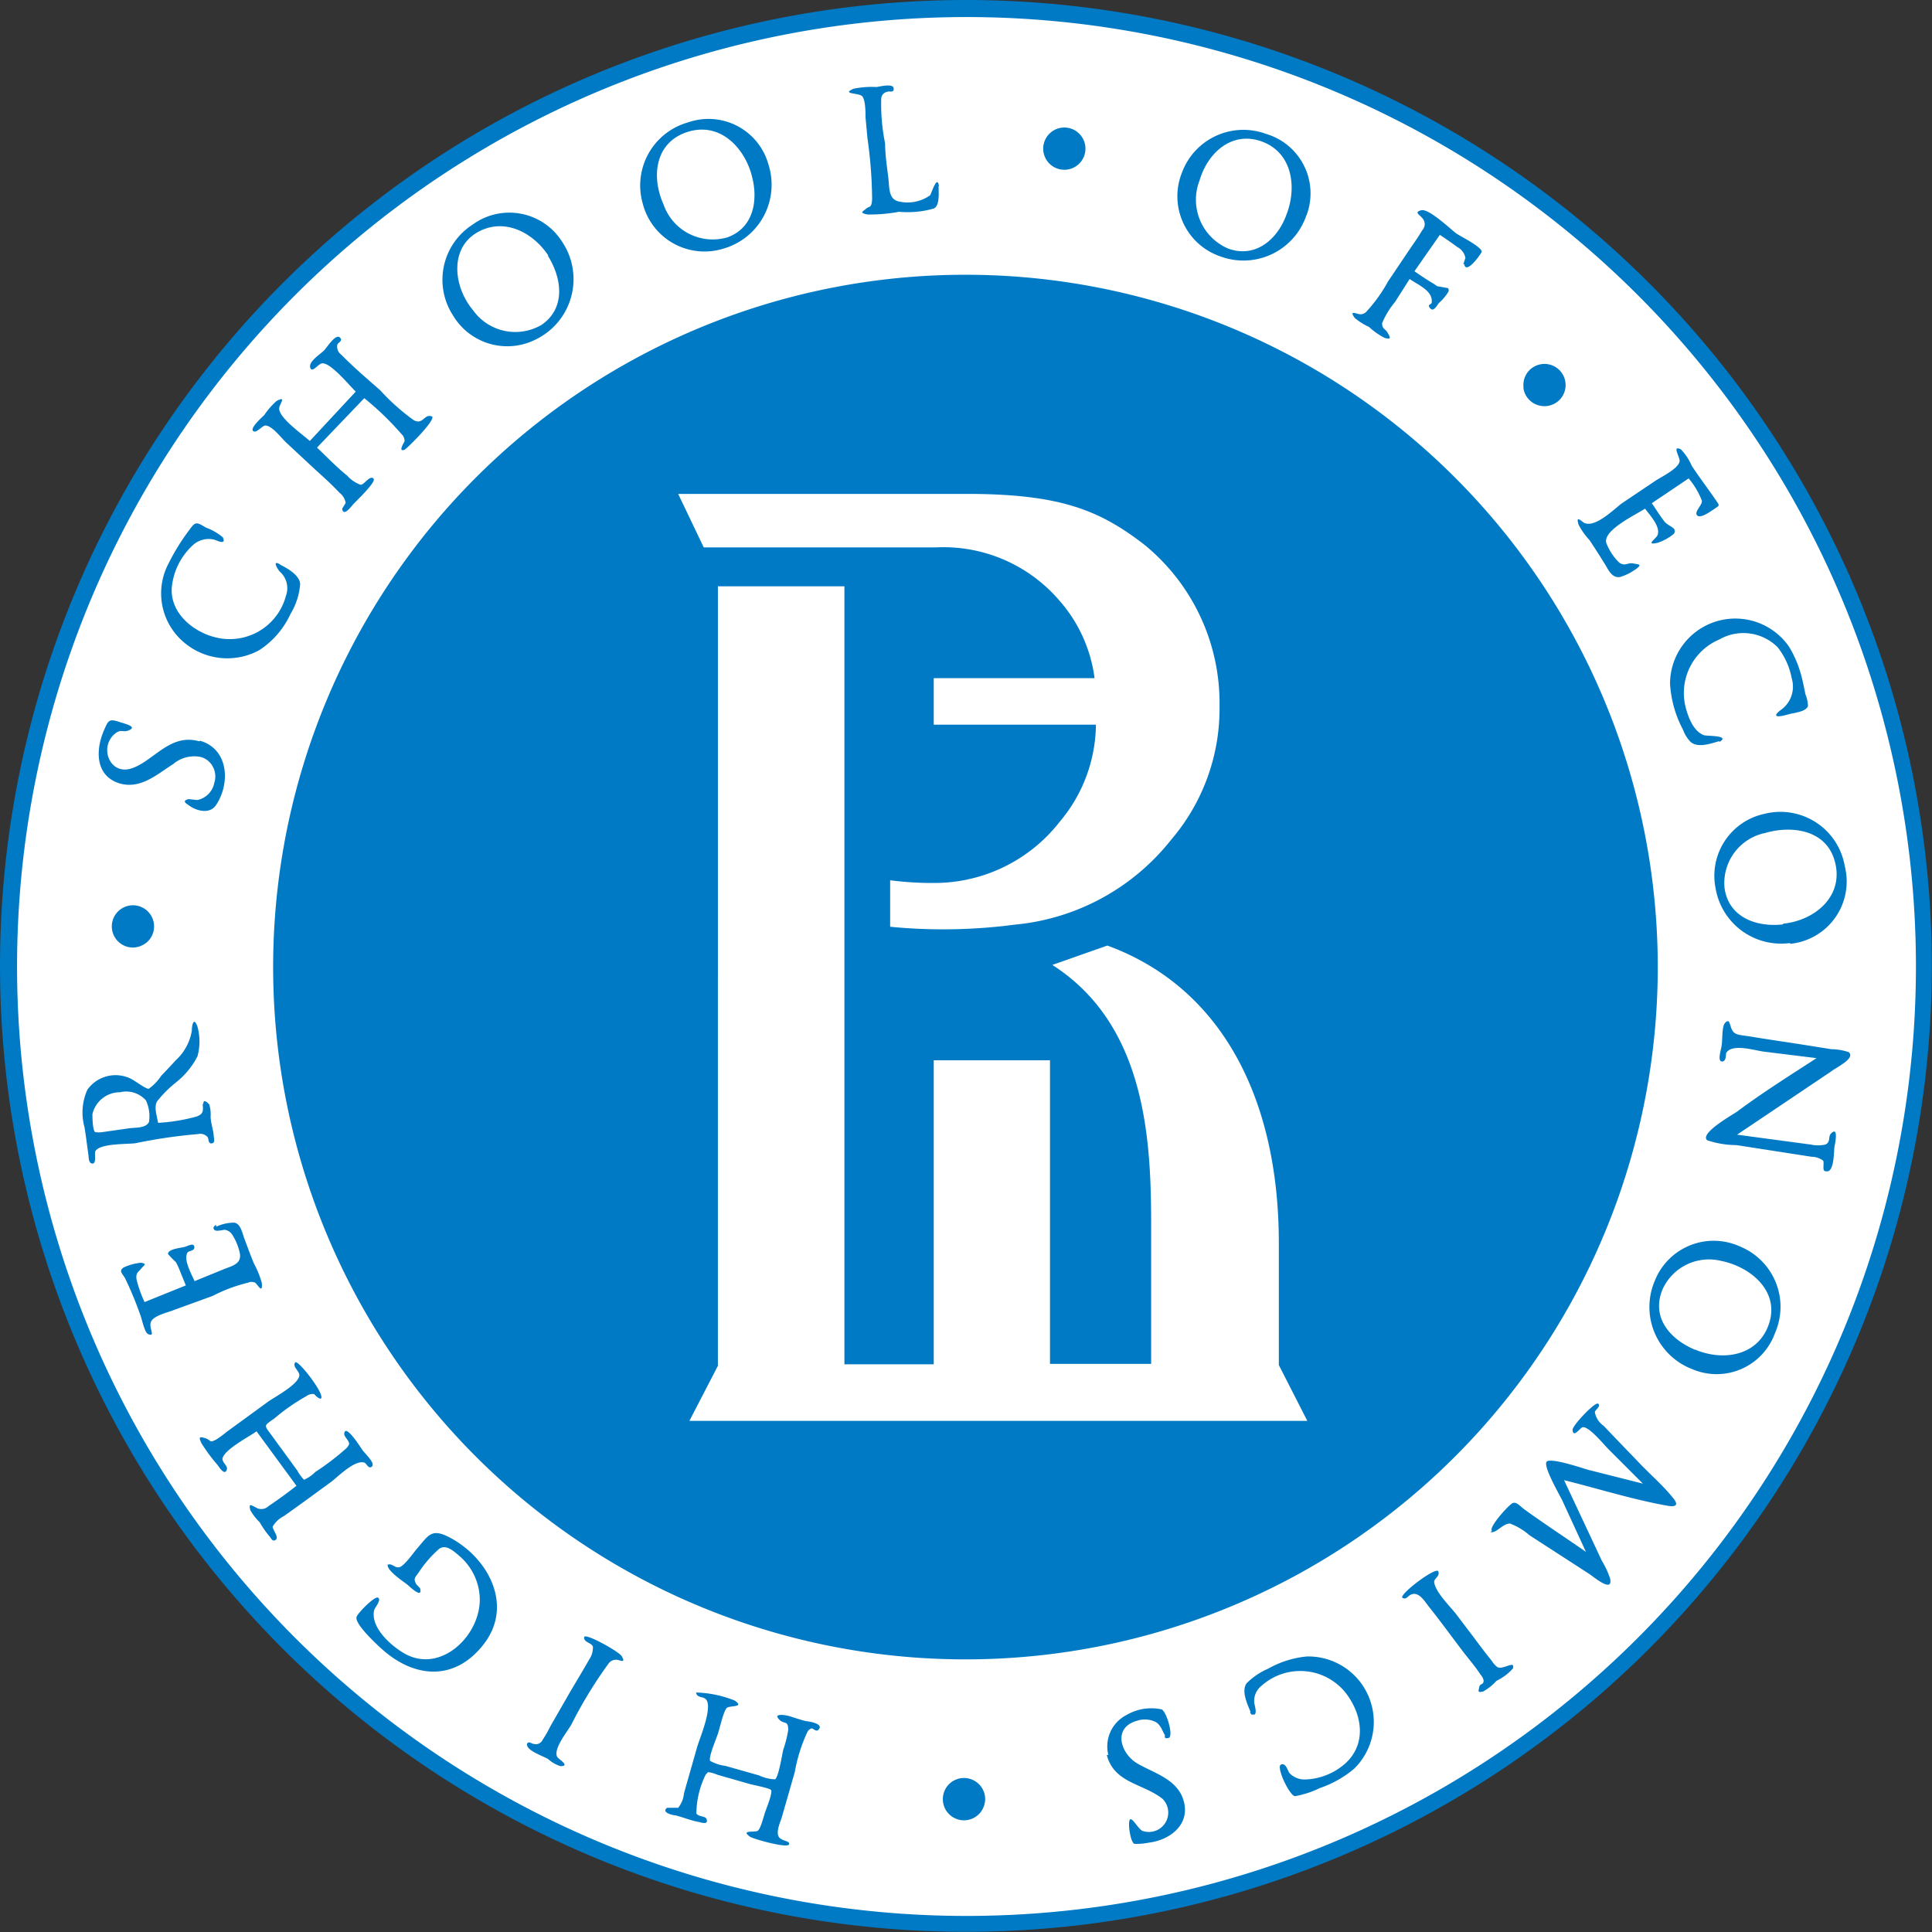 <svg xmlns="http://www.w3.org/2000/svg" viewBox="0 0 99.71 99.71"><rect x="0" y="0" width="99.71" height="99.71" fill="#333333" stroke="none"/><defs><style>.cls-1{fill:#007ac5;}.cls-2{fill:#fff;}</style></defs><title>vse</title><g id="Слой_2" data-name="Слой 2"><g id="Слой_1-2" data-name="Слой 1"><path id="Shape" class="cls-1" d="M50.09,99.7A49.85,49.85,0,1,1,99.7,49.61,49.85,49.85,0,0,1,50.09,99.7Z"/><path class="cls-2" d="M50.09,98.88A49,49,0,1,1,98.88,49.62,49,49,0,0,1,50.09,98.88Z"/><path class="cls-1" d="M6.56,48.86a1.09,1.09,0,0,1-.23-2,1.09,1.09,0,0,1,1.58,1.25,1.06,1.06,0,0,1-.52.65,1.09,1.09,0,0,1-.83.1ZM48.67,93a1.09,1.09,0,0,1,1.76-1,1.07,1.07,0,0,1,.37,1.15A1.09,1.09,0,0,1,48.67,93ZM53.85,7.82a1.09,1.09,0,0,1,1.76-1,1.09,1.09,0,1,1-1.76,1ZM78.63,20a1.08,1.08,0,0,1,.55-1.08,1.09,1.09,0,1,1,.23,2,1.08,1.08,0,0,1-.79-.92ZM16.84,36.18a35.73,35.73,0,1,0,33-22,35.73,35.73,0,0,0-33,22ZM47.19,25.49h2.7c4.85,0,6.88.85,9.18,2.63a10.55,10.55,0,0,1,3.87,8.32,10.4,10.4,0,0,1-2.49,6.89,11.66,11.66,0,0,1-8.07,4.39,28.32,28.32,0,0,1-6.44.11v-2.4a16.78,16.78,0,0,0,2.25.14A8.2,8.2,0,0,0,54.7,42.4a7.87,7.87,0,0,0,1.86-5H48.19V35h8.3a7.52,7.52,0,0,0-1.81-4,7.88,7.88,0,0,0-6.36-2.75h-12L35,25.49Zm-10.14,45V30.26h6.53V70.41h4.61V54.72h6V70.39h5.22V63.25c0-4.32-.23-10.34-5.1-13.45l2.84-1C63,50.94,66,56.64,66,64.15v6.3l1.47,2.88H35.58ZM48.44,9.6c0,.34.07,1-.24,1.16a4.89,4.89,0,0,1-1.8.17,8.16,8.16,0,0,1-1.63.14c-.46-.09-.22-.16-.07-.3s.29,0,.31-.5a23.43,23.43,0,0,0-.24-3.13l-.1-1.08c0-.25,0-.9-.17-1.09s-1.11-.1-.45-.39a4.7,4.7,0,0,1,1.18-.09c.1,0,.85-.21.89.06s-.23.13-.33.19a.37.37,0,0,0-.31.35,10.07,10.07,0,0,0,.2,2.31c0,.57.09,1.15.16,1.72s0,1.17.56,1.28A2,2,0,0,0,48,10.08c.08-.11.37-1.1.46-.47ZM39.66,8.49a3.43,3.43,0,0,1-2.32,4.34,3.29,3.29,0,0,1-4.17-2.33A3.38,3.38,0,0,1,35.5,6.32a3.21,3.21,0,0,1,4.16,2.17Zm-.88.5c-.41-1.42-1.62-2.65-3.2-2.21-1.75.49-2,2.28-1.34,3.76a2.69,2.69,0,0,0,3.3,1.71C38.93,11.75,39.15,10.26,38.78,9ZM29,12.46a3.46,3.46,0,0,1-1.35,5.06,3.26,3.26,0,0,1-4.27-1.24,3.38,3.38,0,0,1,1-4.68,3.22,3.22,0,0,1,4.62.86Zm-.7.73c-.81-1.22-2.33-2-3.71-1.17s-1.2,2.77-.17,4a2.68,2.68,0,0,0,3.54.74C29.21,15.89,29,14.35,28.27,13.19Zm-6,8.3c.19.18-1.21,1.58-1.42,1.72-.37.14,0-.41,0-.44a.5.5,0,0,0-.17-.38,15.1,15.1,0,0,0-1.91-1.84L16.36,23.1c.52.49,1,1,1.56,1.45a1.73,1.73,0,0,0,.69.47c.19,0,.46-.49.66-.33s-.92,1.19-1.07,1.37-.49.6-.54.19l.18-.29a.82.82,0,0,0-.32-.53c-.41-.44-.86-.84-1.3-1.24l-1.45-1.35c-.24-.22-.72-.87-1.07-.88-.17,0-.48.44-.64.28s.48-.72.58-.82a3.73,3.73,0,0,1,.64-.73c.52-.27.16.15.13.36-.06.5,1.24,1.39,1.58,1.71l2.37-2.55c-.32-.3-1.26-1.47-1.72-1.46-.21,0-.53.54-.63.22s.58-.73.73-.9.58-.84.79-.66-.1.27-.12.38a.51.51,0,0,0,.21.52c.62.64,1.32,1.23,2,1.83a11.27,11.27,0,0,0,1.71,1.53c.49.3.57-.33.94-.18Zm-7.81,7.67c.39.19,1,.56,1,1A3.46,3.46,0,0,1,15,31.67a4.46,4.46,0,0,1-1.61,1.88,3.45,3.45,0,0,1-4-.49,3.3,3.3,0,0,1-.68-4,10.78,10.78,0,0,1,1.07-1.72c.32-.46.39-.38.85-.11a2.9,2.9,0,0,1,.87.5c.2.43-.31.16-.45.12a1.21,1.21,0,0,0-1.09.28,3.4,3.4,0,0,0-1.07,2c-.26,1.53,1.27,2.7,2.67,2.84a3,3,0,0,0,3.2-2.23,1.14,1.14,0,0,0-.32-1.24c-.11-.11-.41-.62,0-.38Zm-4.17,9.07c1.48.42,1.58,2.2.83,3.32-.32.48-1,.32-1.42,0-.24-.15-.27-.23,0-.31l.45.05a1.12,1.12,0,0,0,.88-.89A1.06,1.06,0,0,0,11,39.6a1,1,0,0,0-.63-.53,1.68,1.68,0,0,0-1.44.37c-.84.53-1.66,1.29-2.73,1-1.3-.38-1.28-1.75-.82-2.78.21-.48.25-.58.78-.4.27.09,1,.25.44.45-.26.09-.36-.09-.66.15-.84.68-.29,2.16.84,1.8s2-1.84,3.5-1.4ZM10.49,57c0-.34.24-.07.31,0a1.76,1.76,0,0,1,.07.61c0,.34.14.69.16,1,0,.12.1.37-.1.4s-.15-.26-.22-.33a.5.5,0,0,0-.49-.15A26.61,26.61,0,0,0,7,59c-.41.06-1.81,0-2.07.4-.08.11.07.64-.15.65s-.2-.34-.22-.48c-.07-.47-.12-.93-.2-1.4a2.85,2.85,0,0,1,.15-1.93,1.78,1.78,0,0,1,2.17-.6c.24.09.85.58,1,.55a2.55,2.55,0,0,0,.64-.67c.25-.26.5-.52.74-.79a2.65,2.65,0,0,0,.84-1.53c0-.3.1-.75.29-.22a2.88,2.88,0,0,1,0,1.54,4.14,4.14,0,0,1-1.09,1.33,5.91,5.91,0,0,0-1,1c-.16.3,0,.75.06,1.1a9.51,9.51,0,0,0,2-.33c.37-.15.32-.31.3-.67Zm-4.33-.63A1.46,1.46,0,0,0,4.77,57.5c0,.11,0,.81.14.93a1.49,1.49,0,0,0,.36,0l1.33-.19c.41-.06.93,0,1.09-.34a1.93,1.93,0,0,0-.16-1.11,1.36,1.36,0,0,0-1.37-.41Zm5,6.94a2.23,2.23,0,0,1,.88-.21c.37,0,.45.5.57.82s.32.86.49,1.28a4.87,4.87,0,0,1,.41,1c.06.62-.2.11-.34,0a.44.44,0,0,0-.37,0,8,8,0,0,0-1.82.68L9,67.6c-.31.13-1,.27-1.19.58s.27.85-.17.67c-.18-.08-.32-.78-.38-.93A18.08,18.08,0,0,0,6.47,66c-.13-.26-.38-.4-.08-.59a2.74,2.74,0,0,1,.88-.24c.37.05.12.16,0,.32s-.28.19-.22.56a6.55,6.55,0,0,0,.41,1.15l2.13-.86-.3-.74a3.82,3.82,0,0,0-.21-.46,5.44,5.44,0,0,1-.41-.42c0-.27.67-.31.87-.37s.46-.22.49,0-.28.19-.35.29c-.23.37.21,1.12.36,1.48l1.52-.62c.43-.17.91-.27.82-.81a2.88,2.88,0,0,0-.37-.93.57.57,0,0,0-.4-.29c-.12,0-.45.11-.55,0s0-.2.09-.26Zm4.08,7c.17-.13,1.66,1.81,1.29,1.88a.73.73,0,0,1-.31-.24.52.52,0,0,0-.4.1,10.23,10.23,0,0,0-1.64,1.14c-.58.42-.57.33-.16.89l1.32,1.81a2.26,2.26,0,0,0,.35.48,1.82,1.82,0,0,0,.58-.4,13.18,13.18,0,0,0,1.52-1.15.73.73,0,0,0,.23-.29c0-.21-.29-.38-.25-.57.08-.46.8.68.94.88s.74.73.44.88c-.15.07-.24-.21-.36-.24-.51-.13-1.34.73-1.7,1l-1.37,1-1.06.76a1.42,1.42,0,0,0-.59.55c0,.16.34.55.16.68s-.25-.12-.34-.2a5,5,0,0,1-.49-.71,2.64,2.64,0,0,1-.48-.62c-.1-.39.05-.25.27-.15a.53.53,0,0,0,.67-.06c.49-.33,1-.7,1.44-1.05l-2.06-2.81c-.38.28-1.68.94-1.76,1.42,0,.2.28.37.23.54-.1.37-.4-.11-.48-.22a9,9,0,0,1-.83-1.12c-.12-.26-.17-.38.18-.27s.19.27.57.08a5.34,5.34,0,0,0,.56-.41l2.1-1.53c.35-.26,1.6-.9,1.64-1.38,0-.24-.38-.44-.21-.67ZM20,80.76c.23-.11.37.19.62.12s.71-.73.88-.93c.62-.71.75-1.11,1.73-.59,2,1.07,3.27,3.51,1.74,5.49s-3.64,1.73-5.28.24c-.3-.27-1.38-1.28-1.29-1.63,0-.14.95-1.13,1.12-1s-.18.51-.21.64c-.2.88.85,1.82,1.52,2.21,1.88,1.13,4-.9,3.93-2.85a3,3,0,0,0-1.09-2.19c-.29-.25-.66-.57-1-.34a6.11,6.11,0,0,0-1.08,1.25c-.19.26-.26.31-.1.59l.19.2c.15.58-.53-.08-.66-.19s-1.14-.76-1-1.06Zm10.15,3.72c.11-.19,1.83.78,1.94,1,.24.41-.13.17-.28.18a.47.47,0,0,0-.42.22A22.48,22.48,0,0,0,29.49,89c-.21.37-.93,1.24-.74,1.66.06.13.72.49.17.49a1.79,1.79,0,0,1-.64-.37c-.27-.16-1.14-.44-1.08-.78.09-.17.23,0,.34,0A.38.38,0,0,0,28,89.8a6,6,0,0,0,.4-.7l1-1.74c.33-.56.67-1.12,1-1.7a1.11,1.11,0,0,0,.2-.68c-.09-.22-.49-.21-.45-.5Zm5.78,2.87a5.76,5.76,0,0,1,2,.42c.5.36-.24.24-.41.37s-.36,1-.46,1.31-.5,1.23-.41,1.43a2.28,2.28,0,0,0,.8.26l1.73.49a2.06,2.06,0,0,0,.82.2c.19-.12.37-1.33.43-1.55a5.63,5.63,0,0,0,.25-1c0-.53-.21-.25-.49-.56s.35-.21.55-.15.57.19.87.26c.09,0,.82.11.68.37s-.29,0-.41,0a.42.42,0,0,0-.24.25,8.28,8.28,0,0,0-.62,2l-.66,2.3c-.07.25-.3.71-.19,1s.63.23.55.44-1.77-.26-2-.39c-.53-.37.22-.22.38-.31s.32-.78.4-1,.39-1,.29-1.11-1-.27-1.14-.32l-1.64-.47a1.57,1.57,0,0,0-.47-.13l-.12.13a4.59,4.59,0,0,0-.48,2c.1.18.46.13.52.28.13.33-.27.19-.4.16-.4-.07-.8-.24-1.2-.34-.13,0-.76-.15-.43-.39H35a1.38,1.38,0,0,0,.3-.75l.68-2.39c.13-.45.8-2,.47-2.44-.15-.19-.48-.07-.52-.36Zm21.27,3.22a1.82,1.82,0,0,1,.94-2.06,2.54,2.54,0,0,1,1.81-.29c.27.13.64,1.43.35,1.48s-.13-.12-.2-.19-.17-.48-.46-.64a1.25,1.25,0,0,0-.93-.07c-1.32.35-.88,1.71,0,2.22s2.12.82,2.4,2-.75,1.95-1.83,2.08a3,3,0,0,1-.74.06c-.19-.11-.28-.82-.27-1,0-.72.42.21.69.33A1,1,0,0,0,60,92.84c-1-.8-2.5-.8-2.88-2.27Zm7.34-2.22c-.17-.42-.48-1.06-.21-1.47a3.58,3.58,0,0,1,1.12-.76,5,5,0,0,1,2-.63,3.38,3.38,0,0,1,2.44,5.79,5.44,5.44,0,0,1-1.77,1,4.93,4.93,0,0,1-1.28.42c-.28,0-1-1.52-.73-1.63s.35.35.45.45a1.09,1.09,0,0,0,.75.32,3.27,3.27,0,0,0,1.94-.68c1.32-1,1.11-2.65.17-3.83A3,3,0,0,0,65.11,87a1,1,0,0,0-.38.87c0,.07.17.57,0,.62l-.14,0-.08-.11Zm7.83-5.89c-.14-.2,1.76-1.63,1.86-1.36s-.25.36-.21.58c.1.54.82,1.22,1.15,1.65l.81,1.07c.33.43.65.88,1,1.3a1.22,1.22,0,0,0,.3.34c.23.13.72-.21.81-.09v.15a2.75,2.75,0,0,1-.86.65,2.62,2.62,0,0,1-.69.55c-.29.06-.24,0-.2-.22s.22-.1.23-.34a.58.58,0,0,0-.16-.31c-.27-.43-.64-.84-.94-1.24-.57-.75-1.12-1.51-1.71-2.25-.18-.22-.45-.69-.78-.68s-.36.35-.6.2ZM77,79c-.19-.16.85-1.32,1.06-1.42s.38.16.67.36c1,.72,2.08,1.43,3.12,2.15l-1.22-2.65c-.1-.22-1-1.76-.81-2s1.93.36,2.16.42l2.81.71L83,74.78c-.22-.22-1-1.18-1.32-1.12-.11,0-.49.6-.52.13,0-.23,1.2-1.5,1.33-1.34s-.17.31-.18.43a1.08,1.08,0,0,0,.46.71c.6.64,1.21,1.26,1.81,1.89s1.27,1.2,1.79,1.86c.29.37.08.44-.32.37-1.79-.32-3.56-.88-5.33-1.32l1.14,2.43.81,1.73a4.37,4.37,0,0,1,.43.93c.15.75-.84-.09-1.08-.25l-3.09-2a3.22,3.22,0,0,0-1-.6c-.39,0-.69.51-1,.44Zm10.31-8.35a3.43,3.43,0,0,1-1.91-4.54,3.27,3.27,0,0,1,4.42-1.77,3.36,3.36,0,0,1,1.79,4.45,3.2,3.2,0,0,1-4.3,1.86Zm.17-1c1.46.62,3.27.33,3.82-1.34s-.94-2.93-2.49-3.24a2.63,2.63,0,0,0-3,1.46C85.19,68,86.21,69.13,87.48,69.66Zm6.75-9.2c-.22,0-.06-.42-.14-.55a1,1,0,0,0-.6-.2l-.77-.12-3.09-.48a4.89,4.89,0,0,1-1.52-.25c-.42-.35,1.3-1.31,1.54-1.48,1.34-1,2.72-1.86,4.1-2.76L91,54.27c-.49-.07-1.64-.43-1.92.09,0,.09,0,.46-.23.42s0-.69,0-.81c.06-.31,0-1,.19-1.19s.21,0,.27.16c.14.49.33.45,1,.55.88.15,1.76.27,2.64.41l1.58.25a2.9,2.9,0,0,1,.88.15c.38.32-.68.81-.91,1l-4.85,3.26,2.46.33,1.34.18a1.77,1.77,0,0,0,.76,0c.28-.13.13-.4.28-.56.4-.42.23.47.19.65s0,1.19-.34,1.29ZM92.38,48.67a3.43,3.43,0,0,1-3.84-2.83A3.27,3.27,0,0,1,91.07,42a3.37,3.37,0,0,1,4.14,2.71,3.23,3.23,0,0,1-2.82,4Zm-.34-1c1.71-.18,3.22-1.52,2.61-3.36-.5-1.5-2.21-1.71-3.55-1.32A2.64,2.64,0,0,0,89,45.8c.19,1.54,1.65,2.06,3,1.91Zm-3.31-9.42c-.45.13-1.08.36-1.47.05a1.78,1.78,0,0,1-.4-.64,5.75,5.75,0,0,1-.67-2.39,3.37,3.37,0,0,1,6.13-1.91,5.62,5.62,0,0,1,.6,1.35c.11.37.18.75.26,1.13a1.74,1.74,0,0,1,.13.59c-.09.32-.77.36-1.06.45s-.91.21-.37-.22a1.47,1.47,0,0,0,.59-1.65,3.69,3.69,0,0,0-.73-1.61,2.5,2.5,0,0,0-3-.4A3,3,0,0,0,87,36.52c.13.49.39,1.21.93,1.42.15.06,1.4,0,.81.35Zm-4.36-8.84a2.68,2.68,0,0,1-.76.37c-.43.06-.59-.36-.79-.68s-.52-.83-.79-1.23a3.65,3.65,0,0,1-.56-.79c-.17-.55.17-.14.32-.08.56.21,1.45-.66,1.88-1l1.74-1.17c.29-.2,1.17-.61,1.27-1,.06-.2-.43-.88.07-.64a2.79,2.79,0,0,1,.56.85c.41.62.86,1.21,1.27,1.81.17.25.17.23-.08.4s-.77.54-.92.34.3-.53.25-.76a4,4,0,0,0-.68-1.14l-1.9,1.28c.21.31.41.63.64.93s.69.31.5.65a2.68,2.68,0,0,1-.86.47c-.59.12-.14-.16,0-.37.22-.44-.4-1.08-.63-1.4-.48.32-2.18,1.11-2,1.77a2.84,2.84,0,0,0,.65,1c.32.24.43,0,.75.06s.43.05.16.27ZM75.52,13.64l.11-.33a.8.8,0,0,0-.42-.56c-.29-.22-.6-.43-.9-.63L73,14c.32.22.64.44,1,.65l.17.12.56.1a.18.18,0,0,1,0,.22,2.49,2.49,0,0,1-.47.55c-.1.12-.27.48-.45.27s.06-.18.08-.29c.07-.61-.66-.89-1.14-1.22L72,15.58a4.27,4.27,0,0,0-.67,1.1c0,.31.16.27.29.5s.21.36-.16.26a3.71,3.71,0,0,1-.81-.57,3.1,3.1,0,0,1-.73-.46c-.33-.45.12-.18.32-.19a.44.44,0,0,0,.31-.17,7.87,7.87,0,0,0,1.09-1.53l1.09-1.62c.22-.33.46-.65.66-1a.5.5,0,0,0,.14-.35.51.51,0,0,0-.17-.34c-.08-.11-.41-.27,0-.36s1.6,1.07,1.83,1.22,1.39.73,1.27.95-.81,1.15-.89.61Zm-8.09-2.55A3.43,3.43,0,0,1,63,13.24a3.28,3.28,0,0,1-2-4.33,3.38,3.38,0,0,1,4.34-2,3.2,3.2,0,0,1,2.09,4.2Zm-1-.11c.5-1.39.24-3.1-1.29-3.67s-2.8.54-3.23,2a2.74,2.74,0,0,0,1.48,3.52C64.85,13.36,66,12.27,66.42,11Z"/></g></g></svg>